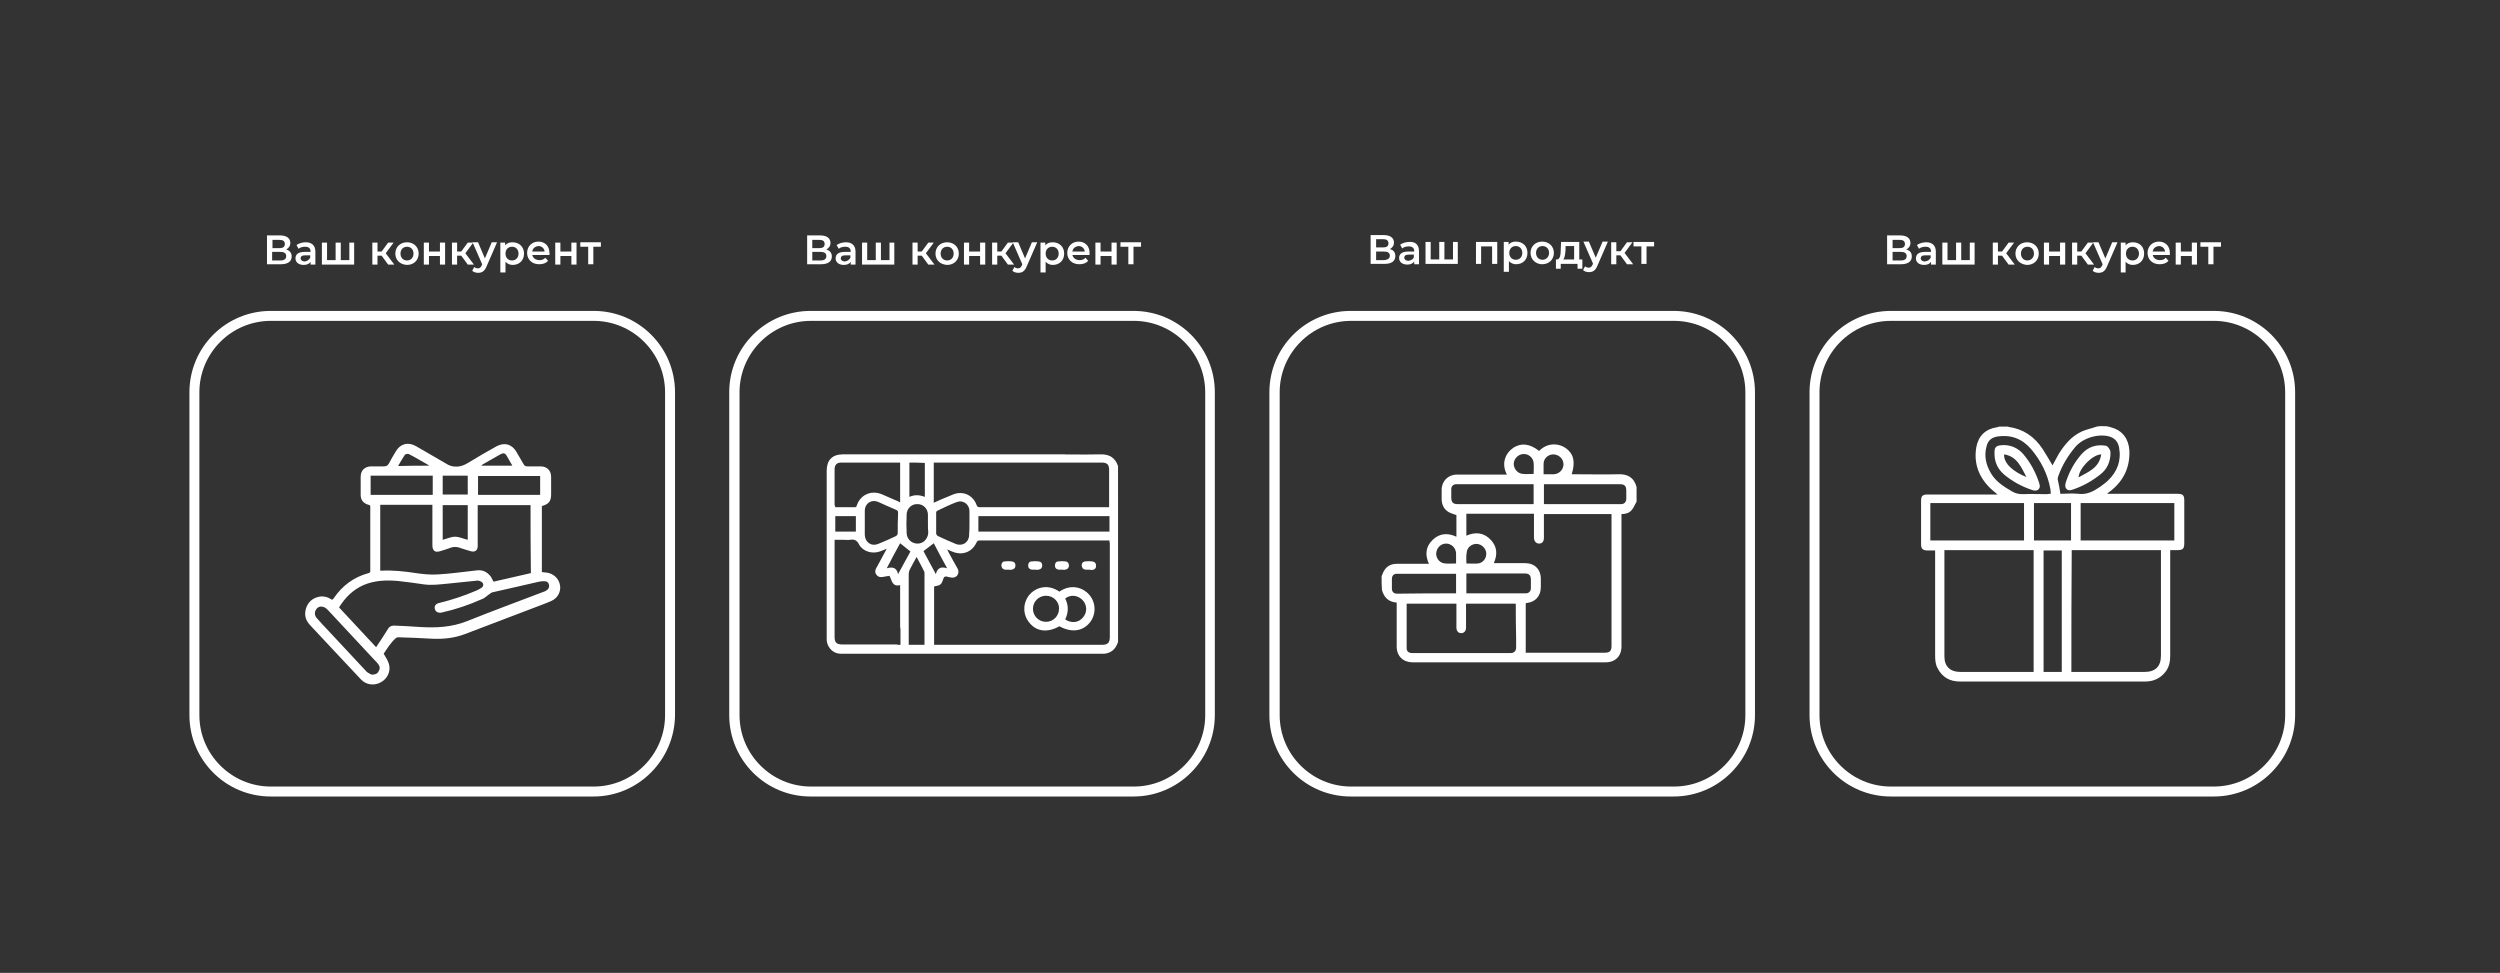 <?xml version="1.0" encoding="UTF-8"?> <!-- Generator: Adobe Illustrator 21.0.0, SVG Export Plug-In . SVG Version: 6.00 Build 0) --> <svg xmlns="http://www.w3.org/2000/svg" xmlns:xlink="http://www.w3.org/1999/xlink" id="Layer_1" x="0px" y="0px" viewBox="0 0 728.5 283.5" style="enable-background:new 0 0 728.5 283.5;" xml:space="preserve"><rect x="0" y="0" width="728.5" height="283.5" fill="#333333" stroke="none"/> <style type="text/css"> .st0{fill:#FFFFFF;} </style> <g> <path class="st0" d="M173,232.1H78.9c-13.1,0-23.7-10.6-23.7-23.7v-94.1c0-13.1,10.6-23.7,23.7-23.7H173 c13.1,0,23.7,10.6,23.7,23.7v94.1C196.6,221.4,186,232.1,173,232.1z M78.9,93.5c-11.5,0-20.8,9.4-20.8,20.8v94.1 c0,11.5,9.4,20.8,20.8,20.8H173c11.5,0,20.8-9.4,20.8-20.8v-94.1c0-11.5-9.4-20.8-20.8-20.8H78.9z"></path> </g> <g> <path class="st0" d="M330.3,232.1h-94.1c-13.1,0-23.7-10.6-23.7-23.7v-94.1c0-13.1,10.6-23.7,23.7-23.7h94.1 c13.1,0,23.7,10.6,23.7,23.7v94.1C354,221.4,343.4,232.1,330.3,232.1z M236.3,93.5c-11.5,0-20.8,9.4-20.8,20.8v94.1 c0,11.5,9.4,20.8,20.8,20.8h94.1c11.5,0,20.8-9.4,20.8-20.8v-94.1c0-11.5-9.4-20.8-20.8-20.8H236.3z"></path> </g> <g> <path class="st0" d="M487.7,232.1h-94.1c-13.1,0-23.7-10.6-23.7-23.7v-94.1c0-13.1,10.6-23.7,23.7-23.7h94.1 c13.1,0,23.7,10.6,23.7,23.7v94.1C511.4,221.4,500.8,232.1,487.7,232.1z M393.7,93.5c-11.5,0-20.8,9.4-20.8,20.8v94.1 c0,11.5,9.4,20.8,20.8,20.8h94.1c11.5,0,20.8-9.4,20.8-20.8v-94.1c0-11.5-9.4-20.8-20.8-20.8H393.7z"></path> </g> <g> <path class="st0" d="M645.1,232.1H551c-13.1,0-23.7-10.6-23.7-23.7v-94.1c0-13.1,10.6-23.7,23.7-23.7h94.1 c13.1,0,23.7,10.6,23.7,23.7v94.1C668.8,221.4,658.2,232.1,645.1,232.1z M551,93.5c-11.5,0-20.8,9.4-20.8,20.8v94.1 c0,11.5,9.4,20.8,20.8,20.8h94.1c11.5,0,20.8-9.4,20.8-20.8v-94.1c0-11.5-9.4-20.8-20.8-20.8H551z"></path> </g> <g> <path class="st0" d="M85,74.7c0,1.5-1.1,2.3-3.2,2.3h-4v-8.4h3.8c1.9,0,3,0.8,3,2.2c0,0.9-0.5,1.5-1.2,1.9C84.4,73,85,73.7,85,74.7 z M79.4,72.3h2.1c1,0,1.5-0.4,1.5-1.2c0-0.8-0.5-1.2-1.5-1.2h-2.1V72.3z M83.4,74.6c0-0.8-0.6-1.2-1.7-1.2h-2.4v2.5h2.4 C82.8,75.9,83.4,75.5,83.4,74.6z"></path> <path class="st0" d="M91.9,73.3v3.8h-1.4v-0.8c-0.4,0.6-1.1,0.9-2,0.9c-1.5,0-2.4-0.8-2.4-1.9c0-1.1,0.7-1.9,2.7-1.9h1.7v-0.1 c0-0.9-0.5-1.4-1.6-1.4c-0.7,0-1.5,0.2-1.9,0.6l-0.6-1.1c0.7-0.5,1.7-0.8,2.7-0.8C90.8,70.6,91.9,71.5,91.9,73.3z M90.4,75.1v-0.7 h-1.5c-1,0-1.3,0.4-1.3,0.9c0,0.5,0.5,0.9,1.2,0.9C89.5,76.1,90.1,75.7,90.4,75.1z"></path> <path class="st0" d="M103.2,70.7v6.4h-9.4v-6.4h1.5v5.1h2.5v-5.1h1.5v5.1h2.5v-5.1H103.2z"></path> <path class="st0" d="M111.2,74.5H110v2.6h-1.5v-6.4h1.5v2.6h1.2l1.9-2.6h1.6l-2.3,3.1l2.5,3.3h-1.8L111.2,74.5z"></path> <path class="st0" d="M115.2,73.9c0-1.9,1.4-3.3,3.4-3.3c2,0,3.4,1.4,3.4,3.3s-1.4,3.3-3.4,3.3C116.6,77.1,115.2,75.8,115.2,73.9z M120.5,73.9c0-1.2-0.8-2-1.9-2c-1.1,0-1.9,0.8-1.9,2c0,1.2,0.8,2,1.9,2C119.7,75.9,120.5,75.1,120.5,73.9z"></path> <path class="st0" d="M123.5,70.7h1.5v2.6h3.2v-2.6h1.5v6.4h-1.5v-2.5H125v2.5h-1.5V70.7z"></path> <path class="st0" d="M134.4,74.5h-1.2v2.6h-1.5v-6.4h1.5v2.6h1.2l1.9-2.6h1.6l-2.3,3.1l2.5,3.3h-1.8L134.4,74.5z"></path> <path class="st0" d="M144.8,70.7l-3,6.9c-0.6,1.5-1.4,1.9-2.5,1.9c-0.6,0-1.3-0.2-1.7-0.6l0.6-1.1c0.3,0.3,0.7,0.4,1.1,0.4 c0.5,0,0.8-0.3,1.1-0.9l0.1-0.3l-2.8-6.4h1.6l2,4.7l2-4.7H144.8z"></path> <path class="st0" d="M152.7,73.9c0,2-1.4,3.3-3.3,3.3c-0.8,0-1.5-0.3-2.1-0.9v3.1h-1.5v-8.7h1.4v0.8c0.5-0.6,1.2-0.9,2.1-0.9 C151.3,70.6,152.7,71.9,152.7,73.9z M151.1,73.9c0-1.2-0.8-2-1.9-2s-1.9,0.8-1.9,2c0,1.2,0.8,2,1.9,2S151.1,75.1,151.1,73.9z"></path> <path class="st0" d="M160.1,74.3h-5c0.2,0.9,1,1.5,2.1,1.5c0.7,0,1.3-0.2,1.7-0.7l0.8,0.9c-0.6,0.7-1.5,1-2.6,1 c-2.1,0-3.5-1.4-3.5-3.3c0-1.9,1.4-3.3,3.3-3.3c1.9,0,3.2,1.3,3.2,3.3C160.2,74,160.1,74.2,160.1,74.3z M155.1,73.3h3.6 c-0.1-0.9-0.8-1.6-1.8-1.6C155.9,71.8,155.2,72.4,155.1,73.3z"></path> <path class="st0" d="M161.8,70.7h1.5v2.6h3.2v-2.6h1.5v6.4h-1.5v-2.5h-3.2v2.5h-1.5V70.7z"></path> <path class="st0" d="M175.1,71.9h-2.2v5.1h-1.5v-5.1h-2.3v-1.3h6V71.9z"></path> </g> <g> <path class="st0" d="M242.4,74.7c0,1.5-1.1,2.3-3.2,2.3h-4v-8.4h3.8c1.9,0,3,0.8,3,2.2c0,0.9-0.5,1.5-1.2,1.9 C241.8,73,242.4,73.7,242.4,74.7z M236.7,72.3h2.1c1,0,1.5-0.4,1.5-1.2c0-0.8-0.5-1.2-1.5-1.2h-2.1V72.3z M240.8,74.6 c0-0.8-0.6-1.2-1.7-1.2h-2.4v2.5h2.4C240.2,75.9,240.8,75.5,240.8,74.6z"></path> <path class="st0" d="M249.3,73.3v3.8h-1.4v-0.8c-0.4,0.6-1.1,0.9-2,0.9c-1.5,0-2.4-0.8-2.4-1.9c0-1.1,0.7-1.9,2.7-1.9h1.7v-0.1 c0-0.9-0.5-1.4-1.6-1.4c-0.7,0-1.5,0.2-1.9,0.6l-0.6-1.1c0.7-0.5,1.7-0.8,2.7-0.8C248.2,70.6,249.3,71.5,249.3,73.3z M247.8,75.1 v-0.7h-1.5c-1,0-1.3,0.4-1.3,0.9c0,0.5,0.5,0.9,1.2,0.9C246.9,76.1,247.5,75.7,247.8,75.1z"></path> <path class="st0" d="M260.6,70.7v6.4h-9.4v-6.4h1.5v5.1h2.5v-5.1h1.5v5.1h2.5v-5.1H260.6z"></path> <path class="st0" d="M268.6,74.5h-1.2v2.6h-1.5v-6.4h1.5v2.6h1.2l1.9-2.6h1.6l-2.3,3.1l2.5,3.3h-1.8L268.6,74.5z"></path> <path class="st0" d="M272.6,73.9c0-1.9,1.4-3.3,3.4-3.3c2,0,3.4,1.4,3.4,3.3s-1.4,3.3-3.4,3.3C274,77.1,272.6,75.8,272.6,73.9z M277.9,73.9c0-1.2-0.8-2-1.9-2c-1.1,0-1.9,0.8-1.9,2c0,1.2,0.8,2,1.9,2C277.1,75.9,277.9,75.1,277.9,73.9z"></path> <path class="st0" d="M280.9,70.7h1.5v2.6h3.2v-2.6h1.5v6.4h-1.5v-2.5h-3.2v2.5h-1.5V70.7z"></path> <path class="st0" d="M291.8,74.5h-1.2v2.6h-1.5v-6.4h1.5v2.6h1.2l1.9-2.6h1.6l-2.3,3.1l2.5,3.3h-1.8L291.8,74.5z"></path> <path class="st0" d="M302.2,70.7l-3,6.9c-0.6,1.5-1.4,1.9-2.5,1.9c-0.6,0-1.3-0.2-1.7-0.6l0.6-1.1c0.3,0.3,0.7,0.4,1.1,0.4 c0.5,0,0.8-0.3,1.1-0.9l0.1-0.3l-2.8-6.4h1.6l2,4.7l2-4.7H302.2z"></path> <path class="st0" d="M310.1,73.9c0,2-1.4,3.3-3.3,3.3c-0.8,0-1.5-0.3-2.1-0.9v3.1h-1.5v-8.7h1.4v0.8c0.5-0.6,1.2-0.9,2.1-0.9 C308.7,70.6,310.1,71.9,310.1,73.9z M308.5,73.9c0-1.2-0.8-2-1.9-2s-1.9,0.8-1.9,2c0,1.2,0.8,2,1.9,2S308.5,75.1,308.5,73.9z"></path> <path class="st0" d="M317.5,74.3h-5c0.2,0.9,1,1.5,2.1,1.5c0.7,0,1.3-0.2,1.7-0.7l0.8,0.9c-0.6,0.7-1.5,1-2.6,1 c-2.1,0-3.5-1.4-3.5-3.3c0-1.9,1.4-3.3,3.3-3.3c1.9,0,3.2,1.3,3.2,3.3C317.5,74,317.5,74.2,317.5,74.3z M312.5,73.3h3.6 c-0.1-0.9-0.8-1.6-1.8-1.6C313.3,71.8,312.6,72.4,312.5,73.3z"></path> <path class="st0" d="M319.2,70.7h1.5v2.6h3.2v-2.6h1.5v6.4h-1.5v-2.5h-3.2v2.5h-1.5V70.7z"></path> <path class="st0" d="M332.5,71.9h-2.2v5.1h-1.5v-5.1h-2.3v-1.3h6V71.9z"></path> </g> <g> <path class="st0" d="M557.1,74.7c0,1.5-1.1,2.3-3.2,2.3h-4v-8.4h3.8c1.9,0,3,0.8,3,2.2c0,0.9-0.5,1.5-1.2,1.9 C556.6,73,557.1,73.7,557.1,74.7z M551.5,72.3h2.1c1,0,1.5-0.4,1.5-1.2c0-0.8-0.5-1.2-1.5-1.2h-2.1V72.3z M555.6,74.6 c0-0.8-0.6-1.2-1.7-1.2h-2.4v2.5h2.4C555,75.9,555.6,75.5,555.6,74.6z"></path> <path class="st0" d="M564.1,73.3v3.8h-1.4v-0.8c-0.4,0.6-1.1,0.9-2,0.9c-1.5,0-2.4-0.8-2.4-1.9c0-1.1,0.7-1.9,2.7-1.9h1.7v-0.1 c0-0.9-0.5-1.4-1.6-1.4c-0.7,0-1.5,0.2-1.9,0.6l-0.6-1.1c0.7-0.5,1.7-0.8,2.7-0.8C563,70.6,564.1,71.5,564.1,73.3z M562.6,75.1 v-0.7H561c-1,0-1.3,0.4-1.3,0.9c0,0.5,0.5,0.9,1.2,0.9C561.7,76.1,562.3,75.7,562.6,75.1z"></path> <path class="st0" d="M575.4,70.7v6.4h-9.4v-6.4h1.5v5.1h2.5v-5.1h1.5v5.1h2.5v-5.1H575.4z"></path> <path class="st0" d="M583.4,74.5h-1.2v2.6h-1.5v-6.4h1.5v2.6h1.2l1.9-2.6h1.6l-2.3,3.1l2.5,3.3h-1.8L583.4,74.5z"></path> <path class="st0" d="M587.3,73.9c0-1.9,1.4-3.3,3.4-3.3c2,0,3.4,1.4,3.4,3.3s-1.4,3.3-3.4,3.3C588.8,77.1,587.3,75.8,587.3,73.9z M592.7,73.9c0-1.2-0.8-2-1.9-2c-1.1,0-1.9,0.8-1.9,2c0,1.2,0.8,2,1.9,2C591.8,75.9,592.7,75.1,592.7,73.9z"></path> <path class="st0" d="M595.6,70.7h1.5v2.6h3.2v-2.6h1.5v6.4h-1.5v-2.5h-3.2v2.5h-1.5V70.7z"></path> <path class="st0" d="M606.5,74.5h-1.2v2.6h-1.5v-6.4h1.5v2.6h1.2l1.9-2.6h1.6l-2.3,3.1l2.5,3.3h-1.8L606.5,74.5z"></path> <path class="st0" d="M617,70.7l-3,6.9c-0.6,1.5-1.4,1.9-2.5,1.9c-0.6,0-1.3-0.2-1.7-0.6l0.6-1.1c0.3,0.3,0.7,0.4,1.1,0.4 c0.5,0,0.8-0.3,1.1-0.9l0.1-0.3l-2.8-6.4h1.6l2,4.7l2-4.7H617z"></path> <path class="st0" d="M624.8,73.9c0,2-1.4,3.3-3.3,3.3c-0.8,0-1.5-0.3-2.1-0.9v3.1H618v-8.7h1.4v0.8c0.5-0.6,1.2-0.9,2.1-0.9 C623.5,70.6,624.8,71.9,624.8,73.9z M623.3,73.9c0-1.2-0.8-2-1.9-2c-1.1,0-1.9,0.8-1.9,2c0,1.2,0.8,2,1.9,2 C622.5,75.9,623.3,75.1,623.3,73.9z"></path> <path class="st0" d="M632.3,74.3h-5c0.2,0.9,1,1.5,2.1,1.5c0.7,0,1.3-0.2,1.7-0.7l0.8,0.9c-0.6,0.7-1.5,1-2.6,1 c-2.1,0-3.5-1.4-3.5-3.3c0-1.9,1.4-3.3,3.3-3.3c1.9,0,3.2,1.3,3.2,3.3C632.3,74,632.3,74.2,632.3,74.3z M627.3,73.3h3.6 c-0.1-0.9-0.8-1.6-1.8-1.6C628.1,71.8,627.4,72.4,627.3,73.3z"></path> <path class="st0" d="M634,70.7h1.5v2.6h3.2v-2.6h1.5v6.4h-1.5v-2.5h-3.2v2.5H634V70.7z"></path> <path class="st0" d="M647.3,71.9H645v5.1h-1.5v-5.1h-2.3v-1.3h6V71.9z"></path> </g> <g> <path class="st0" d="M325.8,187.1c-0.1,0.2-0.2,0.4-0.3,0.7c-0.7,1.6-1.9,2.5-3.7,2.7c-0.3,0-0.6,0-0.9,0c-25.1,0-50.1,0-75.2,0 c-0.6,0-1.1,0-1.6-0.1c-1.8-0.4-3.1-2.1-3.2-3.9c0-0.6,0-1.2,0-1.7c0-15.9,0-31.7,0-47.6c0-3.1,1.6-4.8,4.7-4.8c17.5,0,47,0,64.5,0 c0.1,0,0.1,0,0.2,0c1.1,0,1.7,0.4,1.7,1.2c0,0.8-0.6,1.2-1.7,1.2c-8.4,0-28.7,0-37.1,0c-0.4,0-0.7,0-1.1,0c0,3.9,0,7.8,0,11.7 c1.5-0.7,2.9-1.3,4.4-1.9c0.9-0.4,1.8-0.8,2.7-0.9c2.5-0.3,4.6,1.2,5.4,3.5c0.2,0.5,0.4,0.6,0.9,0.6c12.4,0,24.8,0,37.2,0 c0.1,0,0.3,0,0.5,0c0-0.2,0-0.5,0-0.7c0-3.4,0-6.8,0-10.2c0-1.5-0.6-2.1-2.1-2.1c-5.3,0-10.6,0-15.8,0c-0.3,0-0.6,0-0.9,0 c-0.7-0.1-1.1-0.6-1-1.3c0-0.7,0.4-1.1,1.1-1.1c0.3,0,0.6,0,0.8,0c5.1,0,10.1,0.1,15.2,0c2.6-0.1,4.4,0.8,5.3,3.4 C325.8,152.8,325.8,169.9,325.8,187.1z M323.3,157.5c-0.4,0-0.7,0-1,0c-4.8,0-9.7,0-14.5,0c-7.4,0-14.8,0-22.1,0 c-0.4,0-0.8-0.1-1.1,0.5c-1.3,2.9-4.2,4-7.2,2.7c-0.4-0.2-0.8-0.3-1.4-0.6c0.2,0.4,0.3,0.6,0.4,0.8c0.9,1.6,1.7,3.2,2.6,4.7 c0.4,0.7,0.4,1.3,0,2c-0.4,0.6-1.1,0.8-1.8,0.7c-0.3-0.1-0.7-0.1-1-0.2c-0.8-0.3-1.2,0-1.4,0.8c-0.2,0.6-0.4,1.2-0.9,1.5 c-0.4,0.3-1.1,0.3-1.7,0.5c0,5.6,0,11.3,0,17c0.3,0,0.6,0,0.8,0c16,0,32.1,0,48.1,0c1.7,0,2.3-0.6,2.3-2.3c0-9.1,0-18.2,0-27.3 C323.3,158.1,323.3,157.8,323.3,157.5z M262.4,187.9c0-1.1,0-2.1,0-3.1c0-1.2,0-2.5,0-3.7c0-0.8,0.6-1.3,1.2-1.3 c0.7,0,1.2,0.5,1.2,1.3c0,0.4,0,0.7,0,1.1c0,1.9,0,3.8,0,5.7c1.6,0,3.1,0,4.6,0c0-0.2,0-0.3,0-0.5c0-6.8,0-13.5,0-20.3 c0-0.2,0-0.4-0.1-0.6c-0.7-1.4-1.4-2.7-2.2-4.2c-0.7,1.3-1.4,2.5-2,3.7c-0.2,0.4-0.3,0.9-0.3,1.3c0,2.5,0,12.7,0,15.2 c0,0.4-0.1,0.9-0.4,1.1c-0.3,0.3-0.9,0.4-1.3,0.3c-0.6-0.1-0.8-0.7-0.8-1.3c0-1.4,0-10.6,0-12.1c-2.4,0.6-2.4-1.5-3.1-2.7 c-0.4,0.1-0.9,0.1-1.3,0.2c-0.9,0.2-1.8,0.4-2.5-0.5c-0.7-0.9-0.2-1.8,0.3-2.6c0.9-1.6,1.7-3.2,2.7-5c-0.8,0.3-1.4,0.6-2,0.8 c-2.3,0.8-5,0-6.1-2.1c-0.6-1.2-1.4-1.5-2.6-1.3c-0.6,0.1-1.2,0-1.8,0c-0.9,0-1.8,0-2.7,0c0,0.4,0,0.7,0,0.9c0,9.1,0,18.2,0,27.3 c0,1.7,0.5,2.3,2.3,2.3c5.3,0,10.6,0,15.9,0C261.8,188,262.1,187.9,262.4,187.9z M243.4,147.8c2,0,3.9,0,5.8,0 c0.2,0,0.5-0.3,0.5-0.6c1.1-3.1,4.2-4.4,7.2-3.2c1.3,0.6,2.6,1.1,3.9,1.7c0.5,0.2,1,0.4,1.5,0.7c0-4,0-7.8,0-11.6 c-0.2,0-0.3,0-0.5,0c-5.6,0-11.1,0-16.7,0c-1.3,0-1.9,0.7-1.9,2c0,3.5,0,6.9,0,10.4C243.3,147.3,243.4,147.5,243.4,147.8z M323.3,150.4c-12.8,0-25.5,0-38.2,0c0,1.5,0,3,0,4.5c12.8,0,25.5,0,38.2,0C323.3,153.4,323.3,151.9,323.3,150.4z M252,152.4 C252,152.4,252,152.4,252,152.4c0,1.2,0,2.3,0,3.5c0.1,2.2,2,3.4,3.9,2.6c1.8-0.7,3.5-1.5,5.2-2.3c0.2-0.1,0.5-0.5,0.5-0.8 c0-2,0-3.9,0.1-5.9c0-0.5-0.1-0.7-0.5-0.9c-1.7-0.7-3.4-1.5-5.2-2.3c-2.1-0.9-4,0.4-4,2.6C252,150.1,252,151.3,252,152.4z M282.5,152.5c0-1.2,0-2.5,0-3.7c-0.1-1.9-1.9-3.2-3.7-2.5c-1.9,0.7-3.7,1.6-5.6,2.5c-0.2,0.1-0.4,0.3-0.4,0.5c0,2.1,0,4.1,0,6.2 c0,0.2,0.3,0.6,0.5,0.7c1.7,0.8,3.5,1.6,5.2,2.3c2,0.8,3.9-0.5,3.9-2.6C282.5,154.8,282.5,153.6,282.5,152.5z M270.4,152.6 c0-0.9,0-1.8,0-2.6c0-1.7-1.3-3.1-3-3.1c-1.7-0.1-3.1,1.2-3.2,2.9c-0.1,1.9-0.1,3.8,0,5.6c0.1,1.8,1.5,3,3.2,3c1.7,0,3-1.4,3.1-3.2 C270.4,154.3,270.4,153.4,270.4,152.6z M265,134.8c0,3.3,0,6.6,0,10c1.5-0.7,3-0.6,4.5,0c0-3.4,0-6.6,0-9.9 C268,134.8,266.5,134.8,265,134.8z M249.4,154.9c0-1.6,0-3.1,0-4.5c-2.1,0-4.1,0-6,0c0,1.5,0,3,0,4.5 C245.4,154.9,247.4,154.9,249.4,154.9z M272.7,167.3c0.5-2,1.7-2.2,3.3-1.7c-1.4-2.6-2.7-4.9-3.9-7.3c-1.1,0.8-2,1.6-3,2.3 C270.3,162.8,271.4,164.9,272.7,167.3z M261.7,167.3c1.3-2.4,2.5-4.6,3.6-6.6c-1-0.8-2-1.6-3-2.4c-1.3,2.4-2.6,4.7-3.9,7.3 C260.1,165.1,261.3,165.4,261.7,167.3z"></path> <path class="st0" d="M308.7,182.5c-3.4,1.9-6.6,1.6-8.7-1c-2-2.3-2-5.7-0.1-8.1c1.6-2,5.2-3.5,8.8-1c3.5-2.4,7-1.1,8.7,0.9 c2,2.3,2.1,5.8,0.1,8.2C315.4,184,312.2,184.4,308.7,182.5z M304.8,173.6c-2.1,0-3.8,1.7-3.8,3.8c0,2.1,1.7,3.8,3.8,3.8 c2.1,0,3.8-1.7,3.8-3.8C308.7,175.4,307,173.6,304.8,173.6z M310.4,180.5c1.8,1.2,3.9,1,5.2-0.6c1.3-1.5,1.2-3.7-0.2-5.1 c-1.4-1.4-3.5-1.6-5-0.4C311.4,176.4,311.4,178.4,310.4,180.5z"></path> <path class="st0" d="M301.6,166c-0.3,0-0.6,0-0.9,0c-0.7-0.1-1.1-0.5-1.1-1.2c0-0.6,0.3-1.2,1-1.2c0.7-0.1,1.4-0.1,2.1,0 c0.7,0.1,1,0.5,1,1.2c0,0.7-0.4,1.1-1.1,1.2C302.3,166.1,302,166,301.6,166C301.6,166,301.6,166,301.6,166z"></path> <path class="st0" d="M309.4,166c-0.3,0-0.6,0-0.9,0c-0.7-0.1-1.1-0.5-1.1-1.2c0-0.6,0.3-1.2,1-1.2c0.7-0.1,1.4-0.1,2.1,0 c0.7,0.1,1,0.6,1,1.3c-0.1,0.7-0.5,1-1.1,1.1C310.1,166.1,309.8,166,309.4,166C309.4,166,309.4,166,309.4,166z"></path> <path class="st0" d="M317.3,166c-0.3,0-0.7,0-1,0c-0.7-0.1-1-0.5-1.1-1.2c0-0.7,0.3-1.1,1-1.2c0.7-0.1,1.4-0.1,2.1,0 c0.7,0.1,1.1,0.5,1.1,1.3c0,0.7-0.4,1.1-1.2,1.2C317.9,166.1,317.6,166,317.3,166C317.3,166,317.3,166,317.3,166z"></path> <path class="st0" d="M293.8,166c-0.3,0-0.6,0-0.9,0c-0.7-0.1-1-0.5-1.1-1.2c0-0.6,0.3-1.2,1-1.2c0.7-0.1,1.4-0.1,2.1,0 c0.7,0.1,1,0.5,1,1.2c0,0.7-0.4,1.1-1.1,1.2C294.5,166.1,294.2,166,293.8,166C293.8,166,293.8,166,293.8,166z"></path> </g> <g> <path class="st0" d="M111.8,190.5c0.6,1,1.2,1.9,1.5,2.9c0.7,2.1-0.4,4.4-2.3,5.4c-1.9,1.1-4.3,0.8-5.8-0.8 c-2.6-2.7-5.1-5.5-7.7-8.2c-2.4-2.6-4.8-5.1-7.2-7.7c-1.3-1.4-1.7-3-1.1-4.9c0.6-1.8,1.9-2.9,3.7-3.3c1.4-0.3,2.7,0.1,3.9,0.9 c0.1-0.2,0.3-0.3,0.4-0.4c2.5-3.7,5.8-6.2,10.2-7.4c0.4-0.1,0.5-0.3,0.5-0.6c0-6.2,0-12.5,0-18.7c0-0.4-0.1-0.5-0.5-0.6 c-1.5-0.4-2.3-1.4-2.3-2.9c0-1.8,0-3.6,0-5.3c0-1.8,1.2-3,3.1-3c1.2,0,2.5,0,3.7,0c0.7,0,1-0.2,1.4-0.8c0.6-1.2,1.3-2.3,2-3.5 c1.3-2.3,3.6-2.9,5.9-1.6c3.2,1.8,6.3,3.7,9.5,5.5c0.4,0.2,0.8,0.3,1.3,0.4c1.8,0.3,3.3-0.3,4.7-1.2c2.6-1.6,5.2-3.1,7.9-4.6 c2.3-1.3,4.6-0.7,5.9,1.6c0.7,1.2,1.4,2.4,2.1,3.6c0.3,0.5,0.6,0.6,1.1,0.6c1.3,0,2.6,0,3.8,0c1.9,0,3.1,1.2,3.1,3.1 c0,1.7,0,3.4,0,5.1c0,1.9-0.7,2.8-2.5,3.3c-0.1,0-0.1,0.1-0.2,0.1c0,6.4,0,12.7,0,19.2c0.6,0.1,1.2,0.1,1.7,0.2 c1.9,0.4,3.3,1.8,3.6,3.7c0.3,1.8-0.7,3.7-2.5,4.5c-1.8,0.8-3.8,1.5-5.6,2.2c-6.6,2.5-13.1,5-19.7,7.5c-3.2,1.2-6.5,1.5-9.9,1.3 c-3.2-0.2-6.3-0.3-9.5-0.4c-0.2,0-0.5,0.1-0.7,0.3C113.9,187.2,112.8,189,111.8,190.5z M154.6,147.2c-5.1,0-10.2,0-15.4,0 c0,0.3,0,0.6,0,0.8c0,3.7,0,7.4,0,11.1c0,1.3-0.8,1.9-2.1,1.5c-0.9-0.3-1.8-0.5-2.6-0.8c-1.2-0.5-2.4-0.6-3.7,0 c-0.8,0.3-1.6,0.5-2.5,0.8c-1.5,0.5-2.3-0.1-2.3-1.7c0-3.6,0-7.3,0-10.9c0-0.3,0-0.5,0-0.9c-0.5,0-14.6,0-15,0 c-0.8-0.1-1.4-0.7-1.3-1.5c0-0.8,0.6-1.3,1.5-1.4c0.4,0,14.4,0,14.9,0c0-1.9,0-3.8,0-5.6c-6.1,0-12.1,0-18.1,0c0,1.9,0,3.7,0,5.6 c1.3,0,2.5,0,3.7,0c0.9,0,1.5,0.6,1.5,1.4c0,0.8-0.6,1.4-1.5,1.5c-0.3,0-0.6,0-0.9,0c0,6.5,0,12.8,0,19.2c0.1,0,0.2,0,0.3,0 c3.4-0.2,6.8,0.2,10.1,0.7c2,0.3,4.1,0.5,6.2,0.4c3.9-0.2,7.8-0.8,11.6-1.2c1.7-0.2,3,0.5,4,1.8c0.3,0.4,0.5,1,0.8,1.5 c3.6-0.8,7.3-1.7,10.9-2.5C154.6,160.4,154.6,153.8,154.6,147.2z M109.6,188.6c1.2-1.8,2.4-3.6,3.5-5.4c0.4-0.6,0.9-0.9,1.7-0.9 c2.5,0.1,4.9,0.2,7.4,0.4c4.8,0.3,9.4,0.1,13.9-1.7c7.5-3,15.1-5.8,22.7-8.7c0.2-0.1,0.4-0.2,0.5-0.3c0.5-0.3,0.8-0.8,0.7-1.5 c-0.1-0.6-0.5-1.1-1.1-1.1c-0.6-0.1-1.2,0-1.8,0.1c-4.5,1-9,2.1-13.6,3.1c-0.3,0.1-0.5,0.2-0.7,0.4c-0.8,0.5-1.5,1.3-2.4,1.6 c-3.8,1.7-7.7,3-11.7,3.9c-1,0.2-1.8-0.2-2-1.1c-0.2-0.8,0.3-1.5,1.3-1.7c3.7-0.9,7.3-2.1,10.8-3.6c0.5-0.2,1-0.5,1.5-0.8 c0.6-0.4,0.7-1.1,0.2-1.6c-0.4-0.3-1-0.6-1.5-0.5c-2.9,0.3-5.9,0.6-8.8,0.9c-2.2,0.2-4.4,0.5-6.6,0.2c-2.5-0.4-5.1-0.7-7.6-1 c-3.4-0.3-6.8-0.2-10.1,1.2c-3.1,1.4-5.3,3.6-7.1,6.5C102.4,180.9,106,184.7,109.6,188.6z M139.3,144.2c6.1,0,12.1,0,18.1,0 c0-1.9,0-3.7,0-5.5c-6.1,0-12.1,0-18.1,0C139.3,140.5,139.3,142.3,139.3,144.2z M108.3,196.6c1.2,0,1.8-0.4,2.1-1.1 c0.4-0.7,0.3-1.4-0.2-2c-0.3-0.4-0.6-0.7-1-1.1c-4.6-4.9-9.1-9.8-13.7-14.7c-0.4-0.4-0.9-0.8-1.5-0.9c-0.8-0.2-1.6,0.2-2,1 c-0.4,0.8-0.3,1.6,0.3,2.3c1.1,1.3,2.3,2.5,3.5,3.8c3.7,4,7.4,7.9,11.1,11.9C107.4,196.2,108,196.4,108.3,196.6z M129,157.3 c1.2-0.3,2.4-0.9,3.6-0.9c1.2,0,2.4,0.6,3.7,0.9c0-3.4,0-6.8,0-10.1c-2.5,0-4.9,0-7.3,0C129,150.6,129,153.9,129,157.3z M136.3,138.6c-2.5,0-4.9,0-7.3,0c0,1.9,0,3.7,0,5.5c2.5,0,4.9,0,7.3,0C136.3,142.3,136.3,140.5,136.3,138.6z M124.9,135.7 c0,0,0.1-0.1,0.1-0.1c-2-1.1-3.9-2.3-5.9-3.3c-0.3-0.1-0.9,0-1.1,0.2c-0.7,1-1.3,2.1-2,3.3C119.1,135.7,122,135.7,124.9,135.7z M149.3,135.7c-0.6-1-1.1-1.9-1.6-2.8c-0.5-0.9-1-1-1.9-0.5c-1.7,1-3.4,1.9-5.1,2.9c-0.1,0.1-0.3,0.2-0.5,0.4 C143.3,135.7,146.3,135.7,149.3,135.7z"></path> </g> <g> <path class="st0" d="M402.6,167.9c0.2-0.4,0.3-0.8,0.5-1.2c0.8-1.6,2.1-2.4,3.9-2.4c2.8,0,5.7,0,8.6,0c0.3,0,0.5,0,0.8,0 c-1.2-2.6-1-5,1.1-7c2-1.9,4.3-2.1,6.9-0.9c0-2.2,0-4.3,0-6.3c-0.8-0.3-1.6-0.5-2.3-0.9c-1.3-0.8-1.9-2-2-3.5c0-1,0-2,0-3 c0-2.5,1.9-4.4,4.4-4.4c4.6,0,9.1,0,13.7,0c0.3,0,0.5,0,0.9,0c-0.7-1.4-1-2.9-0.6-4.4c0.4-1.5,1.3-2.6,2.6-3.5 c2.3-1.4,4.7-1.1,7.4,1c1.2-1.2,2.6-1.9,4.4-1.9c1.2,0,2.4,0.4,3.4,1.1c2.3,1.7,2.8,4,1.7,7.6c0.3,0,0.5,0,0.8,0 c4.3,0,8.6,0.1,12.8,0c2.5-0.1,4.5,0.8,5.3,3.7c0,1.4,0,2.9,0,4.3c-0.5,0.8-0.8,1.7-1.4,2.4c-0.7,0.9-1.8,1.2-3,1.2 c0,0.3,0,0.6,0,0.8c0,3.6,0,20.6,0,24.2c0,0.2,0,0.3,0,0.5c0,1-0.6,1.6-1.5,1.6c-0.8,0-1.4-0.7-1.4-1.6c0-3.3,0-20,0-23.2 c0-0.8,0-1.5,0-2.3c-6.6,0-13.1,0-19.7,0c0,0.2,0,0.5,0,0.7c0,2.1,0,4.1,0,6.2c0,1.1-0.5,1.7-1.4,1.7c-0.9,0-1.5-0.7-1.5-1.8 c0-2.1,0-4.1,0-6.2c0-0.2,0-0.5,0-0.7c-6.6,0-13.1,0-19.7,0c0,2.1,0,4.3,0,6.4c2.7-1.2,5.2-0.9,7.2,1.3c1.8,2,1.9,4.2,0.8,6.7 c0.3,0,0.5,0,0.8,0c2.8,0,5.6,0,8.3,0c2.8,0,4.6,1.8,4.6,4.6c0,0.8,0,1.6,0,2.4c0,2.5-1.5,4.3-4,4.6c-0.1,0-0.2,0-0.4,0.1 c0,4.8,0,9.6,0,14.4c0.1,0,0.4,0,0.6,0c7.5,0,14.9,0,22.4,0c1.5,0,2-0.5,2-2c0-4.2,0-8.4,0-12.6c0-0.2,0-0.4,0-0.7 c0.1-0.8,0.7-1.4,1.5-1.4c0.8,0,1.4,0.6,1.4,1.4c0,0.8,0,1.5,0,2.3c0,3.7,0,7.4,0,11.2c0,2.8-1.8,4.6-4.6,4.6 c-18.8,0-37.5,0-56.3,0c-2.7,0-4.6-1.8-4.6-4.6c0-4,0-8,0-12c0-0.3,0-0.5,0-0.8c-2.4-0.2-3.7-1.5-4.3-3.7 C402.6,170.8,402.6,169.3,402.6,167.9z M441.7,175.9c-4.9,0-9.7,0-14.5,0c0,2.4,0,4.7,0,7c0,1-0.6,1.6-1.4,1.6 c-0.9,0-1.4-0.7-1.4-1.6c0-2.1,0-4.2,0-6.2c0-0.3,0-0.5,0-0.8c-4.9,0-9.7,0-14.5,0c0,4.4,0,8.7,0,13c0,0.9,0.6,1.4,1.6,1.4 c9.6,0,19.1,0,28.7,0c1,0,1.6-0.6,1.6-1.6c0-1,0-1.9,0-2.9C441.7,182.5,441.7,179.2,441.7,175.9z M446.9,146.9c0-2,0-3.9,0-5.8 c-7.6,0-15.1,0-22.6,0c-0.8,0-1.4,0.6-1.4,1.4c0,0.8,0,1.6,0,2.4c0,1.5,0.5,2,1.9,2c7.1,0,14.2,0,21.3,0 C446.4,146.9,446.6,146.9,446.9,146.9z M449.9,146.8c0.1,0,0.1,0.1,0.2,0.1c7.4,0,14.9,0,22.3,0c0.9,0,1.5-0.6,1.5-1.6 c0-0.8,0-1.5,0-2.3c0-1.4-0.5-1.9-1.9-1.9c-7.1,0-14.3,0-21.4,0c-0.2,0-0.5,0-0.7,0C449.9,143,449.9,144.9,449.9,146.8z M424.3,172.9c0-1.9,0-3.8,0-5.7c0,0-0.1,0-0.1,0c-5.7,0-11.5,0-17.2,0c-0.9,0-1.4,0.6-1.4,1.5c0,0.9,0,1.8,0,2.8 c0,1,0.6,1.5,1.5,1.5C412.8,172.9,418.5,172.9,424.3,172.9z M427.3,172.9c5.8,0,11.6,0,17.3,0c0.9,0,1.5-0.6,1.5-1.5 c0-0.8,0-1.6,0-2.4c0-1.4-0.5-1.9-1.9-1.9c-5.4,0-10.8,0-16.2,0c-0.2,0-0.5,0-0.7,0C427.3,169.1,427.3,171,427.3,172.9z M446.9,138.1c0-1.1,0.1-2.1,0-3.2c-0.1-1.5-1.5-2.7-3-2.6c-1.5,0.1-2.7,1.3-2.8,2.8c0,1.5,1.1,2.9,2.7,3 C444.8,138.2,445.8,138.1,446.9,138.1z M449.8,138.2c1.1,0,2,0,3,0c1.6-0.1,2.8-1.4,2.8-2.9c0-1.6-1.3-2.8-2.9-2.9 c-1.6,0-2.9,1.2-2.9,2.8C449.8,136.1,449.8,137.1,449.8,138.2z M424.3,164.2c0-1,0-2,0-3c-0.1-1.6-1.4-2.8-2.9-2.8 c-1.6,0-2.8,1.3-2.9,2.9c0,1.6,1.2,2.9,2.8,2.9C422.3,164.3,423.2,164.2,424.3,164.2z M427.3,164.2c1.1,0,2.2,0.1,3.3,0 c1.5-0.1,2.6-1.5,2.5-3c-0.1-1.4-1.3-2.6-2.7-2.7c-1.5-0.1-2.9,1-3,2.5C427.2,162,427.3,163.1,427.3,164.2z"></path> </g> <g> <path class="st0" d="M613.5,124.2c0.1,0,0.2,0,0.3,0c0.5,0.1,1.1,0.2,1.6,0.4c3.1,0.9,4.9,3.3,5.1,6.7c0.2,4.9-1.7,8.8-5.5,11.8 c-0.3,0.2-0.6,0.4-1,0.8c0.5,0,0.8,0,1.1,0c6.5,0,13,0,19.4,0c1.6,0,2,0.4,2,2c0,4.1,0,8.3,0,12.4c0,1.6-0.4,2-2,2 c-0.7,0-1.3,0-2.1,0c0,0.4,0,0.8,0,1.1c0,12.6,0,17,0,29.7c0,1.7-0.3,3.3-1.4,4.7c-1.5,1.9-3.5,2.8-5.9,2.8c-8.6,0-17.2,0-25.7,0 c-9.4,0-18.8,0-28.2,0c-3,0-5.2-1.2-6.6-3.9c-0.6-1.1-0.7-2.4-0.7-3.6c0-12.6,0-16.9,0-29.5c0-0.4,0-0.7,0-1.2c-0.8,0-1.5,0-2.2,0 c-1.4,0-1.9-0.5-1.9-1.8c0-4.2,0-8.5,0-12.7c0-1.4,0.5-1.8,1.8-1.8c6.5,0,13,0,19.5,0c0.3,0,0.6,0,1,0c-0.8-0.7-1.5-1.2-2.1-1.8 c-3.4-3.3-4.9-7.3-4.1-12c0.6-3.3,2.7-5.3,6-5.8c0.2,0,0.4-0.1,0.6-0.2c0.9,0,1.7,0,2.6,0c0.1,0,0.1,0.1,0.2,0.1 c4.3,0.6,7.5,2.8,9.9,6.4c1,1.6,2,3.2,2.9,4.8c0.6-1.1,1.2-2.2,1.8-3.3c1.7-2.7,3.7-5.2,6.8-6.6c1.4-0.6,2.9-0.9,4.3-1.4 C612,124.1,612.7,124.2,613.5,124.2z M566.6,160.3c0,0.3,0,0.5,0,0.7c0,12.9,0,17.5,0,30.3c0,2.9,1.7,4.5,4.6,4.5 c6.8,0,13.7,0,20.5,0c0.3,0,0.6,0,0.9,0c0-14.6,0-20.9,0-35.5C583.9,160.3,575.3,160.3,566.6,160.3z M603.6,195.8c0.4,0,0.7,0,1,0 c6.8,0,13.5,0,20.3,0c3.2,0,4.8-1.6,4.8-4.8c0-12.7,0-17.1,0-29.8c0-0.3,0-0.6,0-0.9c-8.7,0-17.3,0-26,0 C603.6,174.9,603.6,181.2,603.6,195.8z M589.8,157.5c0-3.7,0-7.3,0-10.9c-9.1,0-18.2,0-27.3,0c0,3.6,0,7.2,0,10.9 C571.6,157.5,580.7,157.5,589.8,157.5z M606.3,146.6c0,3.7,0,7.3,0,10.9c9.1,0,18.2,0,27.3,0c0-3.6,0-7.2,0-10.9 C624.5,146.6,615.5,146.6,606.3,146.6z M600.8,195.8c0-14.6,0-20.9,0-35.4c-1.8,0-3.6,0-5.3,0c0,14.6,0,20.9,0,35.4 C597.2,195.8,598.9,195.8,600.8,195.8z M597.6,143.9c0-0.5-0.1-0.9-0.1-1.3c-0.8-4.5-2.8-8.4-5.7-11.8c-2.6-3-5.9-4.2-9.8-3.6 c-1.6,0.3-2.7,1.1-3.1,2.8c-0.8,2.8-0.2,5.4,1.2,7.8c1.4,2.5,3.8,4,6.2,5.4c1,0.6,2,0.8,3.1,0.8c2.4-0.1,4.9,0,7.3,0 C596.9,143.9,597.2,143.9,597.6,143.9z M600.4,143.9c1.7,0,3.5-0.2,5.3,0c2.4,0.3,4.3-0.7,6.2-2c0.8-0.6,1.7-1.2,2.4-1.9 c2.7-2.6,3.9-5.8,3.2-9.6c-0.3-1.5-1-2.5-2.5-3.1c-3.2-1.1-8,0.2-10.3,3c-2.1,2.5-3.8,5.3-4.9,8.4c-0.1,0.3-0.2,0.6-0.2,0.9 C599.9,141,600.2,142.4,600.4,143.9z M592.7,146.6c0,3.7,0,7.2,0,10.9c3.6,0,7.2,0,10.8,0c0-3.6,0-7.2,0-10.9 C599.9,146.6,596.3,146.6,592.7,146.6z"></path> <path class="st0" d="M584.2,129.7c2.1,0.1,4.1,1,5.6,2.9c2,2.4,3.4,5.1,4.4,8.1c0.2,0.7,0.4,1.3-0.2,1.9c-0.5,0.5-1.2,0.4-1.8,0.2 c-3-1-5.8-2.5-8.3-4.6c-1.9-1.7-2.8-3.8-2.7-6.4C581.2,130.1,581.8,129.7,584.2,129.7z M590.5,139c-1.5-2.8-2.7-6-6.5-6.6 C583.8,135.1,586.9,137.6,590.5,139z"></path> <path class="st0" d="M615,132.2c-0.1,2.5-1,4.5-2.9,6c-2.5,2-5.2,3.5-8.2,4.5c-0.6,0.2-1.2,0.3-1.7-0.2c-0.5-0.5-0.4-1.1-0.3-1.7 c1-3.2,2.5-6,4.7-8.5c1.9-2.1,4.3-2.9,7.1-2.4c0.4,0.1,0.8,0.6,1,1C615,131.3,615,131.9,615,132.2z M612.3,132.4 c-2.6,0.1-6.5,4.1-6.6,6.7C608.5,137.5,611.7,136.4,612.3,132.4z"></path> </g> <g> <path class="st0" d="M406.6,74.6c0,1.5-1.1,2.3-3.2,2.3h-4v-8.4h3.8c1.9,0,3,0.8,3,2.2c0,0.9-0.5,1.5-1.2,1.9 C406,72.8,406.6,73.5,406.6,74.6z M401,72.1h2.1c1,0,1.5-0.4,1.5-1.2c0-0.8-0.5-1.2-1.5-1.2H401V72.1z M405,74.5 c0-0.8-0.6-1.2-1.7-1.2H401v2.5h2.4C404.4,75.7,405,75.3,405,74.5z"></path> <path class="st0" d="M413.5,73.2v3.8h-1.4v-0.8c-0.4,0.6-1.1,0.9-2,0.9c-1.5,0-2.4-0.8-2.4-1.9c0-1.1,0.7-1.9,2.7-1.9h1.7v-0.1 c0-0.9-0.5-1.4-1.6-1.4c-0.7,0-1.5,0.2-1.9,0.6l-0.6-1.1c0.7-0.5,1.7-0.8,2.7-0.8C412.4,70.4,413.5,71.3,413.5,73.2z M412,74.9 v-0.7h-1.5c-1,0-1.3,0.4-1.3,0.9c0,0.5,0.5,0.9,1.2,0.9C411.1,75.9,411.8,75.6,412,74.9z"></path> <path class="st0" d="M424.8,70.5v6.4h-9.4v-6.4h1.5v5.1h2.5v-5.1h1.5v5.1h2.5v-5.1H424.8z"></path> <path class="st0" d="M436.3,70.5v6.4h-1.5v-5.1h-3.2v5.1h-1.5v-6.4H436.3z"></path> <path class="st0" d="M445.1,73.7c0,2-1.4,3.3-3.3,3.3c-0.8,0-1.5-0.3-2.1-0.9v3.1h-1.5v-8.7h1.4v0.8c0.5-0.6,1.2-0.9,2.1-0.9 C443.7,70.4,445.1,71.7,445.1,73.7z M443.6,73.7c0-1.2-0.8-2-1.9-2s-1.9,0.8-1.9,2c0,1.2,0.8,2,1.9,2S443.6,74.9,443.6,73.7z"></path> <path class="st0" d="M446,73.7c0-1.9,1.4-3.3,3.4-3.3c2,0,3.4,1.4,3.4,3.3s-1.4,3.3-3.4,3.3C447.5,77,446,75.6,446,73.7z M451.4,73.7c0-1.2-0.8-2-1.9-2c-1.1,0-1.9,0.8-1.9,2c0,1.2,0.8,2,1.9,2C450.5,75.7,451.4,74.9,451.4,73.7z"></path> <path class="st0" d="M461.1,75.6v2.7h-1.4v-1.4h-4.9v1.4h-1.4v-2.7h0.3c0.9,0,1.1-1.4,1.1-2.9l0.1-2.2h5.3v5.1H461.1z M455.5,75.6 h3.2v-3.9h-2.5l0,1C456.1,74,456,75.2,455.5,75.6z"></path> <path class="st0" d="M468.5,70.5l-3,6.9c-0.6,1.5-1.4,1.9-2.5,1.9c-0.6,0-1.3-0.2-1.7-0.6l0.6-1.1c0.3,0.3,0.7,0.4,1.1,0.4 c0.5,0,0.8-0.3,1.1-0.9l0.1-0.3l-2.8-6.4h1.6l2,4.7l2-4.7H468.5z"></path> <path class="st0" d="M472.2,74.4h-1.2v2.6h-1.5v-6.4h1.5v2.6h1.2l1.9-2.6h1.6l-2.3,3.1l2.5,3.3h-1.8L472.2,74.4z"></path> <path class="st0" d="M482,71.8h-2.2v5.1h-1.5v-5.1H476v-1.3h6V71.8z"></path> </g> </svg> 